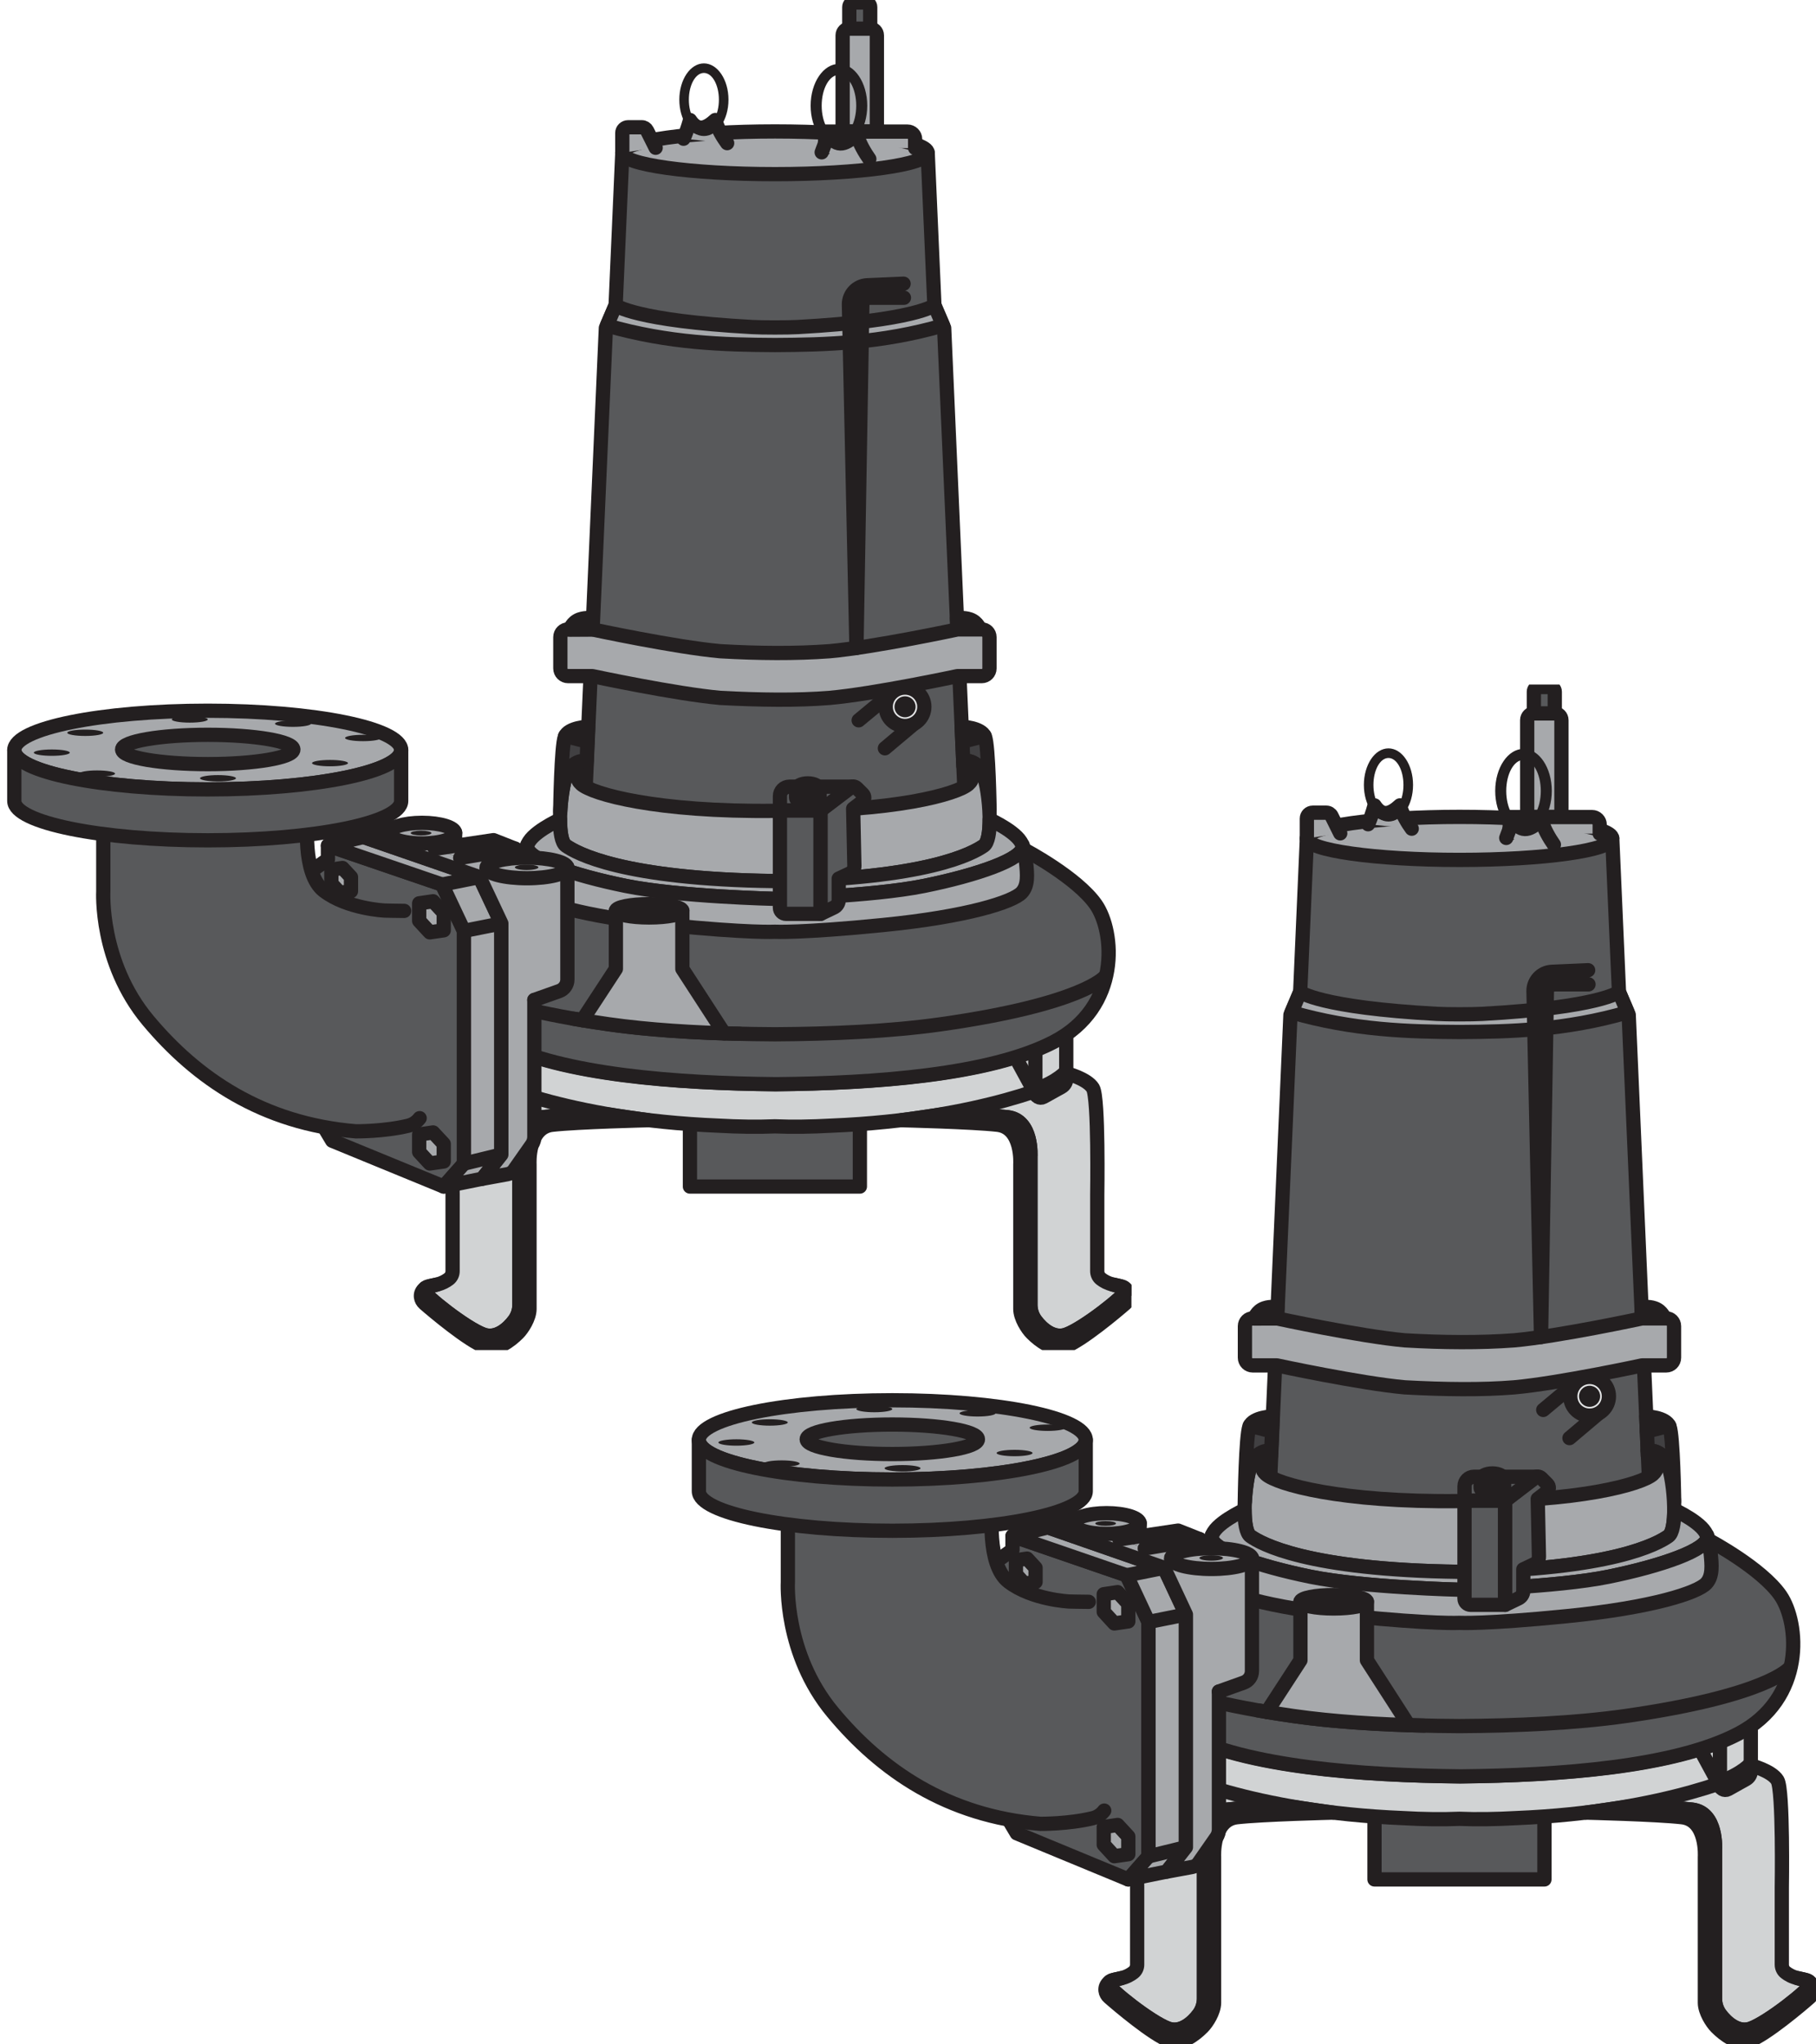 <svg width="191" height="215" viewBox="0 0 191 215" fill="none" xmlns="http://www.w3.org/2000/svg">
<g clip-path="url(#clip0_426_10129)">
<path d="M47.865 87.564V90.78L45.197 90.355L43.358 88.558L47.865 87.564Z" fill="#A7A9AC" stroke="#231F20" stroke-width="1.5" stroke-linecap="round" stroke-linejoin="round"/>
<path d="M54.186 89.265V91.412L49.957 94.545L47.539 90L54.186 89.265Z" fill="#A7A9AC" stroke="#231F20" stroke-width="1.5" stroke-linecap="round" stroke-linejoin="round"/>
<path d="M21.849 83.029C33.086 83.029 42.194 81.177 42.194 78.892C42.194 76.607 33.086 74.754 21.849 74.754C10.614 74.754 1.505 76.607 1.505 78.892C1.505 81.177 10.614 83.029 21.849 83.029Z" fill="#A7A9AC" stroke="#231F20" stroke-width="1.5" stroke-linecap="round" stroke-linejoin="round"/>
<path d="M90.438 117.482H72.564V124.801H90.438V117.482Z" fill="#58595B" stroke="#231F20" stroke-width="1.5" stroke-linecap="round" stroke-linejoin="round"/>
<path d="M50.86 112.889C50.86 112.889 48.682 113.438 48.06 114.445C47.438 115.453 47.601 125.657 47.601 125.657V133.701C47.601 134.018 47.459 134.322 47.205 134.519C46.927 134.733 46.503 134.985 45.94 135.109C44.846 135.354 44.616 135.354 44.616 135.792C44.616 136.23 49.001 139.719 50.86 140.375C52.188 140.841 53.418 139.788 54.099 138.863C54.446 138.39 54.627 137.818 54.627 137.231V121.658C54.627 121.658 54.366 117.81 57.028 117.506C59.662 117.206 63.88 117.203 63.88 117.203" fill="#D1D3D4"/>
<path d="M50.86 112.889C50.86 112.889 48.682 113.438 48.06 114.445C47.438 115.453 47.601 125.657 47.601 125.657V133.701C47.601 134.018 47.459 134.322 47.205 134.519C46.927 134.733 46.503 134.985 45.94 135.109C44.846 135.354 44.616 135.354 44.616 135.792C44.616 136.23 49.001 139.719 50.86 140.375C52.188 140.841 53.418 139.788 54.099 138.863C54.446 138.39 54.627 137.818 54.627 137.231V121.658C54.627 121.658 54.366 117.81 57.028 117.506C59.662 117.206 63.88 117.203 63.88 117.203" stroke="#231F20" stroke-width="1.5" stroke-linecap="round" stroke-linejoin="round"/>
<path d="M112.144 112.889C112.144 112.889 114.323 113.438 114.945 114.445C115.567 115.453 115.404 125.657 115.404 125.657V133.701C115.404 134.018 115.546 134.322 115.8 134.519C116.078 134.733 116.502 134.985 117.065 135.109C118.159 135.354 118.388 135.354 118.388 135.792C118.388 136.23 114.003 139.719 112.144 140.375C110.817 140.841 109.587 139.788 108.906 138.863C108.558 138.39 108.378 137.818 108.378 137.231V121.658C108.378 121.658 108.638 117.81 105.977 117.506C103.343 117.206 99.124 117.203 99.124 117.203" fill="#D1D3D4"/>
<path d="M112.144 112.889C112.144 112.889 114.323 113.438 114.945 114.445C115.567 115.453 115.404 125.657 115.404 125.657V133.701C115.404 134.018 115.546 134.322 115.8 134.519C116.078 134.733 116.502 134.985 117.065 135.109C118.159 135.354 118.388 135.354 118.388 135.792C118.388 136.23 114.003 139.719 112.144 140.375C110.817 140.841 109.587 139.788 108.906 138.863C108.558 138.39 108.378 137.818 108.378 137.231V121.658C108.378 121.658 108.638 117.81 105.977 117.506C103.343 117.206 99.124 117.203 99.124 117.203" stroke="#231F20" stroke-width="1.5" stroke-linecap="round" stroke-linejoin="round"/>
<path d="M50.861 113.479C50.861 113.479 59.408 117.741 75.559 118.397C77.661 118.517 79.704 118.545 81.501 118.469C83.301 118.545 85.344 118.514 87.443 118.397C103.593 117.741 112.141 113.479 112.141 113.479L110.657 109.604C103.955 113.062 91.89 113.938 81.508 114.038H81.487C71.108 113.942 59.04 113.065 52.337 109.604L50.853 113.479H50.861Z" fill="#D1D3D4" stroke="#231F20" stroke-width="1.5" stroke-linecap="round" stroke-linejoin="round"/>
<path d="M108.989 115.198L106.786 111.16L108.989 110.38V115.198Z" fill="#D1D3D4" stroke="#231F20" stroke-width="1.5" stroke-linecap="round" stroke-linejoin="round"/>
<path d="M112.144 108.703V113.479C112.144 113.831 111.953 114.152 111.644 114.325L109.74 115.381C109.361 115.591 108.896 115.319 108.896 114.887V109.98L112.144 108.703Z" fill="#D1D3D4" stroke="#231F20" stroke-width="1.5" stroke-linecap="round" stroke-linejoin="round"/>
<path d="M47.473 96.122C45.971 99.507 46.024 106.274 52.476 109.604C59.179 113.062 71.243 113.938 81.626 114.038H81.647C92.026 113.942 104.094 113.065 110.796 109.604C117.954 105.908 117.235 97.982 115.258 95.142C113.281 92.302 107.843 89.427 107.843 89.427C103.69 99.738 59.579 99.038 55.43 89.427L47.473 96.122Z" fill="#58595B" stroke="#231F20" stroke-width="1.5" stroke-linecap="round" stroke-linejoin="round"/>
<path d="M50.068 103.534H57.32V91.684C56.434 90.997 55.784 90.242 55.433 89.424L47.476 96.118C46.194 99.014 46.048 104.38 50.072 107.958V103.531L50.068 103.534Z" fill="#A7A9AC"/>
<path d="M61.677 80.562C61.677 80.562 59.995 81.452 61.149 82.481C62.303 83.509 68.964 85.428 81.501 85.286C94.041 85.428 100.698 83.509 101.852 82.481C103.006 81.452 101.324 80.562 101.324 80.562H61.674H61.677Z" fill="#414042" stroke="#231F20" stroke-width="1.5" stroke-linecap="round" stroke-linejoin="round"/>
<path d="M61.601 82.726L63.724 34.494L64.749 32.103L65.454 16.067H97.571L98.276 32.103L99.302 34.494L101.445 83.247C90.9 89.141 72.563 90.214 61.601 82.722V82.726Z" fill="#58595B" stroke="#231F20" stroke-width="1.5" stroke-linecap="round" stroke-linejoin="round"/>
<path d="M99.187 34.235C92.661 36.112 86.866 36.264 81.511 36.292C76.156 36.264 70.361 36.109 63.835 34.235L64.745 32.11C64.745 32.11 66.771 33.728 79.11 34.398C80.191 34.46 82.835 34.46 83.912 34.398C96.251 33.728 98.277 32.11 98.277 32.11L99.187 34.235Z" fill="#A7A9AC" stroke="#231F20" stroke-width="1.5" stroke-linecap="round" stroke-linejoin="round"/>
<path d="M103.082 66.221C103.082 66.221 102.853 65.437 102.029 65.147C101.369 64.916 100.646 65.037 100.646 65.037L100.702 66.207L103.082 66.221Z" fill="#58595B" stroke="#231F20" stroke-width="1.5" stroke-linecap="round" stroke-linejoin="round"/>
<path d="M75.746 73.405C71.038 72.984 62.303 71.114 62.303 71.114H59.749C59.3 71.114 58.935 70.751 58.935 70.306V67.011C58.935 66.566 59.3 66.203 59.749 66.203H62.303C62.303 66.203 71.038 68.074 75.746 68.495C79.801 68.729 83.669 68.76 87.258 68.495C91.966 68.074 100.702 66.203 100.702 66.203H103.256C103.704 66.203 104.069 66.566 104.069 67.011V70.306C104.069 70.751 103.704 71.114 103.256 71.114H100.702C100.702 71.114 91.966 72.984 87.258 73.405C83.863 73.681 79.94 73.629 75.746 73.405Z" fill="#A7A9AC"/>
<path d="M75.746 73.405C71.038 72.984 62.303 71.114 62.303 71.114H59.749C59.3 71.114 58.935 70.751 58.935 70.306V67.011C58.935 66.566 59.3 66.203 59.749 66.203H62.303C62.303 66.203 71.038 68.074 75.746 68.495C79.801 68.729 83.669 68.76 87.258 68.495C91.966 68.074 100.702 66.203 100.702 66.203H103.256C103.704 66.203 104.069 66.566 104.069 67.011V70.306C104.069 70.751 103.704 71.114 103.256 71.114H100.702C100.702 71.114 91.966 72.984 87.258 73.405C83.863 73.681 79.94 73.629 75.746 73.405Z" stroke="#231F20" stroke-width="1.5" stroke-linecap="round" stroke-linejoin="round"/>
<path d="M59.922 66.221C59.922 66.221 60.152 65.437 60.975 65.147C61.635 64.916 62.358 65.037 62.358 65.037L62.303 66.207L59.922 66.221Z" fill="#58595B"/>
<path d="M59.922 66.221C59.922 66.221 60.152 65.437 60.975 65.147C61.635 64.916 62.358 65.037 62.358 65.037L62.303 66.207L59.922 66.221Z" stroke="#231F20" stroke-width="1.5" stroke-linecap="round" stroke-linejoin="round"/>
<path d="M104.08 85.162C104.08 85.162 103.982 78.464 103.593 77.481C103.204 76.497 101.147 76.445 101.147 76.445L101.303 80.02C101.303 80.02 102.513 79.813 103.267 81.1C103.652 81.76 103.989 83.599 104.076 85.345V85.162H104.08Z" fill="#414042" stroke="#231F20" stroke-width="1.5" stroke-linecap="round" stroke-linejoin="round"/>
<path d="M103.558 77.408L101.216 78.012" stroke="#231F20" stroke-width="1.5" stroke-linecap="round" stroke-linejoin="round"/>
<path d="M93.071 78.706L96.282 76.007L93.826 72.85L90.312 75.762" fill="#58595B"/>
<path d="M93.071 78.706L96.282 76.007L93.826 72.85L90.312 75.762" stroke="#231F20" stroke-width="1.5" stroke-linecap="round" stroke-linejoin="round"/>
<path d="M95.188 76.359C96.31 76.359 97.22 75.455 97.22 74.341C97.22 73.226 96.31 72.322 95.188 72.322C94.065 72.322 93.155 73.226 93.155 74.341C93.155 75.455 94.065 76.359 95.188 76.359Z" fill="#E6E7E8" stroke="#231F20" stroke-width="1.5" stroke-linecap="round" stroke-linejoin="round"/>
<path d="M95.188 75.445C95.802 75.445 96.299 74.95 96.299 74.34C96.299 73.731 95.802 73.236 95.188 73.236C94.573 73.236 94.076 73.731 94.076 74.34C94.076 74.95 94.573 75.445 95.188 75.445Z" fill="#231F20"/>
<path d="M94.83 117.824C94.83 117.824 102.283 118.003 104.913 118.303C107.575 118.607 107.314 122.455 107.314 122.455V137.69C107.321 138.618 108.061 139.76 108.527 140.223C109.34 141.034 110.709 142.097 112.033 141.631C113.694 141.048 117.443 137.904 118.357 137.1C118.559 136.924 118.698 136.686 118.729 136.423C118.764 136.137 118.687 135.768 118.256 135.454L117.061 135.116C118.156 135.361 118.385 135.361 118.385 135.799C118.385 136.237 114 139.726 112.141 140.382C110.813 140.847 109.583 139.795 108.902 138.87C108.555 138.397 108.374 137.824 108.374 137.238V121.664C108.374 121.664 108.635 117.817 105.973 117.513C103.339 117.213 99.121 117.209 99.121 117.209L94.826 117.831L94.83 117.824Z" fill="#D1D3D4" stroke="#231F20" stroke-width="1.5" stroke-linecap="round" stroke-linejoin="round"/>
<path d="M81.501 92.674C65.433 92.474 60.628 89.727 59.523 88.958C58.418 88.185 58.981 82.388 59.735 81.1C60.489 79.813 61.698 80.02 61.698 80.02L61.674 80.562C61.674 80.562 59.992 81.452 61.145 82.481C62.299 83.509 68.96 85.428 81.497 85.286C94.037 85.428 100.695 83.509 101.849 82.481C103.002 81.452 101.32 80.562 101.32 80.562L101.296 80.02C101.296 80.02 102.505 79.813 103.259 81.1C104.013 82.388 104.576 88.185 103.471 88.958C102.366 89.731 97.561 92.478 81.494 92.674H81.501Z" fill="#A7A9AC" stroke="#231F20" stroke-width="1.5" stroke-linecap="round" stroke-linejoin="round"/>
<path d="M58.925 85.162C58.925 85.162 59.023 78.464 59.412 77.481C59.801 76.497 61.858 76.445 61.858 76.445L61.702 80.02C61.702 80.02 60.492 79.813 59.738 81.1C59.353 81.76 59.016 83.599 58.929 85.345V85.162H58.925Z" fill="#414042" stroke="#231F20" stroke-width="1.5" stroke-linecap="round" stroke-linejoin="round"/>
<path d="M59.446 77.408L61.788 78.012" stroke="#231F20" stroke-width="1.5" stroke-linecap="round" stroke-linejoin="round"/>
<path d="M107.547 89.02C107.704 90.352 102.724 92.067 97.168 93.189C91.609 94.314 81.501 94.545 81.501 94.545C81.501 94.545 71.389 94.31 65.829 93.189C60.273 92.067 55.294 90.352 55.45 89.02C55.61 87.688 58.897 86.197 58.897 86.197C58.897 87.516 59.071 88.644 59.519 88.954C60.624 89.727 65.43 92.474 81.497 92.671C97.564 92.474 102.37 89.724 103.475 88.954C103.92 88.644 104.093 87.516 104.093 86.197C104.093 86.197 107.38 87.688 107.54 89.02H107.547Z" fill="#A7A9AC" stroke="#231F20" stroke-width="1.5" stroke-linecap="round" stroke-linejoin="round"/>
<path d="M107.443 93.896C106.539 94.845 101.862 96.408 92.804 97.302C84.169 98.158 81.504 98.002 81.504 98.002C81.504 98.002 78.835 98.158 70.204 97.302C61.142 96.405 56.465 94.841 55.565 93.896C54.839 93.133 54.967 91.943 55.085 90.739C55.2 89.531 55.454 88.861 55.454 88.861V89.017C55.297 90.349 60.28 92.064 65.833 93.185C71.392 94.31 81.504 94.541 81.504 94.541C81.504 94.541 91.612 94.307 97.171 93.185C102.728 92.064 107.707 90.349 107.551 89.017V88.861C107.551 88.861 107.804 89.531 107.922 90.739C108.04 91.943 108.169 93.13 107.446 93.896H107.443Z" fill="#A7A9AC" stroke="#231F20" stroke-width="1.5" stroke-linecap="round" stroke-linejoin="round"/>
<path d="M46.83 102.761C46.83 102.761 49.185 105.629 64.019 107.73C69.363 108.489 75.642 108.755 81.49 108.786H81.511C87.359 108.755 93.638 108.489 98.982 107.73C113.816 105.625 116.172 102.761 116.172 102.761" stroke="#231F20" stroke-width="1.5" stroke-linecap="round" stroke-linejoin="round"/>
<path d="M50.86 108.503V113.476C50.86 113.828 51.051 114.149 51.361 114.321L53.265 115.377C53.644 115.588 54.109 115.315 54.109 114.884V110.512" stroke="#231F20" stroke-width="1.5" stroke-linecap="round" stroke-linejoin="round"/>
<path d="M50.86 112.679C50.86 112.679 51.719 113.748 54.109 114.59" stroke="#231F20" stroke-width="1.5" stroke-linecap="round" stroke-linejoin="round"/>
<path d="M68.175 117.824C68.175 117.824 60.721 118.003 58.091 118.303C55.461 118.604 55.69 122.455 55.69 122.455V137.69C55.683 138.618 54.943 139.76 54.477 140.223C53.664 141.034 52.295 142.097 50.971 141.631C49.31 141.048 45.561 137.904 44.647 137.1C44.446 136.924 44.307 136.686 44.276 136.423C44.241 136.137 44.317 135.768 44.748 135.454L45.943 135.116C44.849 135.361 44.62 135.361 44.62 135.799C44.62 136.237 49.005 139.726 50.864 140.382C52.191 140.847 53.421 139.795 54.102 138.87C54.45 138.397 54.63 137.824 54.63 137.238V121.664C54.63 121.664 54.37 117.817 57.031 117.513C59.665 117.213 63.883 117.209 63.883 117.209L68.178 117.831L68.175 117.824Z" fill="#D1D3D4" stroke="#231F20" stroke-width="1.5" stroke-linecap="round" stroke-linejoin="round"/>
<path d="M34.491 88.934L46.499 93.037L48.796 97.913V122.393L46.666 124.801L34.939 119.984L33.622 117.786L32.819 91.56L34.491 90.383V88.934Z" fill="#58595B" stroke="#231F20" stroke-width="1.5" stroke-linecap="round" stroke-linejoin="round"/>
<path d="M46.666 124.801L50.714 123.984L52.73 121.437V97.129L50.433 92.254L38.223 88.033L34.491 88.934L46.499 93.037L48.796 97.913V122.393L46.666 124.801Z" fill="#A7A9AC" stroke="#231F20" stroke-width="1.5" stroke-linecap="round" stroke-linejoin="round"/>
<path d="M50.433 92.253L46.499 93.037" stroke="#231F20" stroke-width="1.5" stroke-linecap="round" stroke-linejoin="round"/>
<path d="M48.796 97.913L52.73 97.129" stroke="#231F20" stroke-width="1.5" stroke-linecap="round" stroke-linejoin="round"/>
<path d="M52.73 121.437L48.796 122.393" stroke="#231F20" stroke-width="1.5" stroke-linecap="round" stroke-linejoin="round"/>
<path d="M56.198 105.177V119.515C56.208 119.836 56.114 120.15 55.93 120.412L54.064 123.069C53.908 123.29 53.668 123.445 53.4 123.493L50.714 123.983L52.726 121.433V97.126L50.429 92.25L38.219 88.03L40.457 87.474L48.793 90.369L57.303 95.673L55.69 100.77" fill="#A7A9AC"/>
<path d="M44.387 88.713C46.313 88.713 47.875 88.228 47.875 87.629C47.875 87.031 46.313 86.546 44.387 86.546C42.46 86.546 40.898 87.031 40.898 87.629C40.898 88.228 42.46 88.713 44.387 88.713Z" fill="#A7A9AC"/>
<path d="M44.387 88.713C46.313 88.713 47.875 88.228 47.875 87.629C47.875 87.031 46.313 86.546 44.387 86.546C42.46 86.546 40.898 87.031 40.898 87.629C40.898 88.228 42.46 88.713 44.387 88.713Z" stroke="#231F20" stroke-width="1.5" stroke-linecap="round" stroke-linejoin="round"/>
<path d="M44.286 87.874C44.889 87.874 45.377 87.762 45.377 87.623C45.377 87.483 44.889 87.371 44.286 87.371C43.683 87.371 43.195 87.483 43.195 87.623C43.195 87.762 43.683 87.874 44.286 87.874Z" fill="#231F20"/>
<path d="M53.665 92.164L51.33 91.246L59.676 91.222V103.03C59.676 103.576 59.332 104.062 58.814 104.245L56.198 105.173" fill="#A7A9AC"/>
<path d="M53.665 92.164L51.33 91.246L59.676 91.222V103.03C59.676 103.576 59.332 104.062 58.814 104.245L56.198 105.173" stroke="#231F20" stroke-width="1.5" stroke-linecap="round" stroke-linejoin="round"/>
<path d="M76.167 108.689L71.768 101.909V95.801H64.776V101.909L61.243 107.306" fill="#A7A9AC"/>
<path d="M76.167 108.689L71.768 101.909V95.801H64.776V101.909L61.243 107.306" stroke="#231F20" stroke-width="1.5" stroke-linecap="round" stroke-linejoin="round"/>
<path d="M68.272 96.501C70.203 96.501 71.768 96.188 71.768 95.801C71.768 95.414 70.203 95.1 68.272 95.1C66.342 95.1 64.777 95.414 64.777 95.801C64.777 96.188 66.342 96.501 68.272 96.501Z" fill="#A7A9AC" stroke="#231F20" stroke-width="1.5" stroke-linecap="round" stroke-linejoin="round"/>
<path d="M36.895 116.406C37.048 117.306 36.537 118.034 35.755 118.034C34.974 118.034 34.209 117.306 34.056 116.406C33.904 115.505 34.414 114.777 35.196 114.777C35.978 114.777 36.742 115.505 36.895 116.406Z" fill="#D1D3D4" stroke="#231F20" stroke-width="1.5" stroke-linecap="round" stroke-linejoin="round"/>
<path d="M42.511 95.808C41.697 95.808 40.46 95.773 40.46 95.773C40.46 95.773 36.541 95.597 34.067 93.703C31.721 91.905 32.371 86.056 32.371 86.056H10.863V93.737C10.863 93.737 10.439 101.174 15.56 107.313C20.682 113.452 27.639 118.186 37.423 118.994C37.423 118.994 40.37 119.025 42.928 118.407C43.41 118.29 43.838 118.007 44.137 117.61" fill="#58595B"/>
<path d="M42.511 95.808C41.697 95.808 40.46 95.773 40.46 95.773C40.46 95.773 36.541 95.597 34.067 93.703C31.721 91.905 32.371 86.056 32.371 86.056H10.863V93.737C10.863 93.737 10.439 101.174 15.56 107.313C20.682 113.452 27.639 118.186 37.423 118.994C37.423 118.994 40.37 119.025 42.928 118.407C43.41 118.29 43.838 118.007 44.137 117.61" stroke="#231F20" stroke-width="1.5" stroke-linecap="round" stroke-linejoin="round"/>
<path d="M45.728 89.282L51.906 88.368L54.186 89.265L48.4 90.235" fill="#A7A9AC"/>
<path d="M45.728 89.282L51.906 88.368L54.186 89.265L48.4 90.235" stroke="#231F20" stroke-width="1.5" stroke-linecap="round" stroke-linejoin="round"/>
<path d="M21.85 80.372C26.824 80.372 30.856 79.682 30.856 78.83C30.856 77.978 26.824 77.287 21.85 77.287C16.876 77.287 12.843 77.978 12.843 78.83C12.843 79.682 16.876 80.372 21.85 80.372Z" fill="#58595B" stroke="#231F20" stroke-width="1.5" stroke-linecap="round" stroke-linejoin="round"/>
<path d="M22.927 82.194C23.971 82.194 24.817 82.044 24.817 81.86C24.817 81.675 23.971 81.525 22.927 81.525C21.883 81.525 21.037 81.675 21.037 81.86C21.037 82.044 21.883 82.194 22.927 82.194Z" fill="#231F20"/>
<path d="M10.213 81.704C11.257 81.704 12.103 81.555 12.103 81.37C12.103 81.185 11.257 81.035 10.213 81.035C9.169 81.035 8.323 81.185 8.323 81.37C8.323 81.555 9.169 81.704 10.213 81.704Z" fill="#231F20"/>
<path d="M8.965 77.408C10.009 77.408 10.856 77.258 10.856 77.073C10.856 76.889 10.009 76.739 8.965 76.739C7.921 76.739 7.075 76.889 7.075 77.073C7.075 77.258 7.921 77.408 8.965 77.408Z" fill="#231F20"/>
<path d="M5.449 79.499C6.493 79.499 7.339 79.349 7.339 79.165C7.339 78.98 6.493 78.83 5.449 78.83C4.405 78.83 3.559 78.98 3.559 79.165C3.559 79.349 4.405 79.499 5.449 79.499Z" fill="#231F20"/>
<path d="M19.96 76.007C21.004 76.007 21.85 75.857 21.85 75.672C21.85 75.487 21.004 75.338 19.96 75.338C18.916 75.338 18.069 75.487 18.069 75.672C18.069 75.857 18.916 76.007 19.96 76.007Z" fill="#231F20"/>
<path d="M30.815 76.452C31.858 76.452 32.705 76.302 32.705 76.117C32.705 75.933 31.858 75.783 30.815 75.783C29.771 75.783 28.924 75.933 28.924 76.117C28.924 76.302 29.771 76.452 30.815 76.452Z" fill="#231F20"/>
<path d="M38.185 77.957C39.229 77.957 40.075 77.807 40.075 77.622C40.075 77.437 39.229 77.287 38.185 77.287C37.141 77.287 36.294 77.437 36.294 77.622C36.294 77.807 37.141 77.957 38.185 77.957Z" fill="#231F20"/>
<path d="M34.71 80.6C35.754 80.6 36.6 80.45 36.6 80.265C36.6 80.081 35.754 79.931 34.71 79.931C33.666 79.931 32.819 80.081 32.819 80.265C32.819 80.45 33.666 80.6 34.71 80.6Z" fill="#231F20"/>
<path d="M1.505 84.248C1.505 86.532 10.612 88.385 21.849 88.385C33.087 88.385 42.194 86.532 42.194 84.248V78.892C42.194 81.177 33.087 83.03 21.849 83.03C10.612 83.03 1.505 81.177 1.505 78.892V84.248Z" fill="#58595B" stroke="#231F20" stroke-width="1.5" stroke-linecap="round" stroke-linejoin="round"/>
<path d="M81.511 18.317C90.379 18.317 97.568 17.311 97.568 16.07C97.568 14.829 90.379 13.824 81.511 13.824C72.643 13.824 65.454 14.829 65.454 16.07C65.454 17.311 72.643 18.317 81.511 18.317Z" fill="#A7A9AC" stroke="#231F20" stroke-width="1.5" stroke-linecap="round" stroke-linejoin="round"/>
<path d="M76.48 15.056C76.073 14.497 75.465 13.548 75.236 12.623C74.318 13.462 73.415 13.903 72.571 12.623C72.571 12.623 72.303 13.675 71.893 14.59" fill="#A7A9AC"/>
<path d="M76.48 15.056C76.073 14.497 75.465 13.548 75.236 12.623C74.318 13.462 73.415 13.903 72.571 12.623C72.571 12.623 72.303 13.675 71.893 14.59" stroke="#231F20" stroke-width="1.5" stroke-linecap="round" stroke-linejoin="round"/>
<path d="M95.073 31.316H91.504C91.059 31.316 90.698 31.671 90.695 32.113L90.079 68.153L89.287 32.027C89.273 30.947 90.125 30.053 91.212 30.005L95.034 29.839" fill="#58595B"/>
<path d="M95.073 31.316H91.504C91.059 31.316 90.698 31.671 90.695 32.113L90.079 68.153L89.287 32.027C89.273 30.947 90.125 30.053 91.212 30.005L95.034 29.839" stroke="#231F20" stroke-width="1.5" stroke-linecap="round" stroke-linejoin="round"/>
<path d="M112.144 112.679C112.144 112.679 111.286 113.748 108.896 114.59L112.144 112.679Z" fill="#58595B"/>
<path d="M112.144 112.679C112.144 112.679 111.286 113.748 108.896 114.59" stroke="#231F20" stroke-width="1.5" stroke-linecap="round" stroke-linejoin="round"/>
<path d="M89.326 3.016V0.749C89.326 0.476 89.548 0.259 89.819 0.259H91.032C91.306 0.259 91.525 0.48 91.525 0.749V3.016" fill="#58595B"/>
<path d="M89.326 3.016V0.749C89.326 0.476 89.548 0.259 89.819 0.259H91.032C91.306 0.259 91.525 0.48 91.525 0.749V3.016" stroke="#231F20" stroke-width="1.5" stroke-linecap="round" stroke-linejoin="round"/>
<path d="M91.522 3.016H89.329C88.94 3.016 88.624 3.33 88.624 3.716V13.824H92.227V3.72C92.227 3.333 91.911 3.019 91.522 3.019V3.016Z" fill="#A7A9AC" stroke="#231F20" stroke-width="1.5" stroke-linecap="round" stroke-linejoin="round"/>
<path d="M86.786 15.573V13.841H95.445C95.889 13.841 96.251 14.2 96.251 14.642V15.573" fill="#A7A9AC"/>
<path d="M86.786 15.573V13.841H95.445C95.889 13.841 96.251 14.2 96.251 14.642V15.573" stroke="#231F20" stroke-width="1.5" stroke-linecap="round" stroke-linejoin="round"/>
<path d="M91.431 16.719C90.973 16.067 90.358 15.063 90.118 14.083C89.083 15.121 88.054 15.701 87.064 14.083C87.064 14.083 86.814 15.063 86.421 16.022" fill="#A7A9AC"/>
<path d="M91.431 16.719C90.973 16.067 90.358 15.063 90.118 14.083C89.083 15.121 88.054 15.701 87.064 14.083C87.064 14.083 86.814 15.063 86.421 16.022" stroke="#231F20" stroke-width="1.5" stroke-linecap="round" stroke-linejoin="round"/>
<path d="M88.238 6.719C86.595 6.719 85.26 8.686 85.26 11.115C85.26 13.544 86.595 15.511 88.238 15.511C89.882 15.511 91.213 13.544 91.213 11.115C91.213 8.686 89.882 6.719 88.238 6.719ZM88.238 14.359C87.234 14.359 86.421 12.906 86.421 11.115C86.421 9.324 87.234 7.871 88.238 7.871C89.242 7.871 90.055 9.324 90.055 11.115C90.055 12.906 89.242 14.359 88.238 14.359Z" fill="#231F20"/>
<path d="M82.029 95.473V85.234H86.303V96.122H82.682C82.321 96.122 82.029 95.832 82.029 95.473Z" fill="#58595B" stroke="#231F20" stroke-width="1.5" stroke-linecap="round" stroke-linejoin="round"/>
<path d="M89.388 82.84L86.306 85.234V96.122L87.707 95.452C88.016 95.304 88.214 94.993 88.214 94.652V92.412L89.367 91.87C89.677 91.725 89.868 91.415 89.861 91.077L89.732 85.055L90.691 84.323C90.948 84.127 90.973 83.751 90.743 83.519L90.101 82.881C89.909 82.691 89.604 82.671 89.388 82.836V82.84Z" fill="#58595B" stroke="#231F20" stroke-width="1.5" stroke-linecap="round" stroke-linejoin="round"/>
<path d="M89.604 82.743H83.029C82.477 82.743 82.032 83.188 82.032 83.733V85.234H86.306L89.604 82.743Z" fill="#58595B" stroke="#231F20" stroke-width="1.5" stroke-linecap="round" stroke-linejoin="round"/>
<path d="M84.962 83.727C85.645 83.727 86.199 83.428 86.199 83.061C86.199 82.693 85.645 82.394 84.962 82.394C84.278 82.394 83.725 82.693 83.725 83.061C83.725 83.428 84.278 83.727 84.962 83.727Z" fill="#A7A9AC" stroke="#231F20" stroke-width="1.5" stroke-linecap="round" stroke-linejoin="round"/>
<path d="M83.725 83.865C83.725 84.234 84.277 84.531 84.962 84.531C85.646 84.531 86.199 84.234 86.199 83.865V83.061C86.199 83.43 85.646 83.727 84.962 83.727C84.277 83.727 83.725 83.43 83.725 83.061V83.865Z" fill="#A7A9AC" stroke="#231F20" stroke-width="1.5" stroke-linecap="round" stroke-linejoin="round"/>
<path d="M55.423 92.374C57.775 92.374 59.683 91.889 59.683 91.291C59.683 90.692 57.775 90.207 55.423 90.207C53.07 90.207 51.163 90.692 51.163 91.291C51.163 91.889 53.07 92.374 55.423 92.374Z" fill="#A7A9AC" stroke="#231F20" stroke-width="1.5" stroke-linecap="round" stroke-linejoin="round"/>
<path d="M55.391 91.512C56.075 91.512 56.628 91.383 56.628 91.225C56.628 91.067 56.075 90.939 55.391 90.939C54.708 90.939 54.154 91.067 54.154 91.225C54.154 91.383 54.708 91.512 55.391 91.512Z" fill="#231F20"/>
<path d="M68.96 15.542L68.046 13.72C67.942 13.517 67.734 13.386 67.504 13.386H66.059C65.725 13.386 65.451 13.655 65.451 13.989V16.07" fill="#A7A9AC"/>
<path d="M68.96 15.542L68.046 13.72C67.942 13.517 67.734 13.386 67.504 13.386H66.059C65.725 13.386 65.451 13.655 65.451 13.989V16.07" stroke="#231F20" stroke-width="1.5" stroke-linecap="round" stroke-linejoin="round"/>
<path d="M74.034 6.667C72.605 6.667 71.448 8.375 71.448 10.487C71.448 12.599 72.605 14.307 74.034 14.307C75.462 14.307 76.619 12.599 76.619 10.487C76.619 8.375 75.462 6.667 74.034 6.667ZM74.034 13.303C73.161 13.303 72.452 12.043 72.452 10.487C72.452 8.931 73.158 7.671 74.034 7.671C74.909 7.671 75.611 8.931 75.611 10.487C75.611 12.043 74.906 13.303 74.034 13.303Z" fill="#231F20"/>
<path d="M60.318 107.15C61.458 107.351 62.688 107.544 64.022 107.734C68.244 108.334 73.046 108.624 77.762 108.734" stroke="#231F20" stroke-width="1.5" stroke-linecap="round" stroke-linejoin="round"/>
<path d="M46.67 122.165V120.315L45.551 119.111L44.088 119.325V121.171L45.203 122.375L46.67 122.165Z" fill="#A7A9AC"/>
<path d="M46.67 122.165V120.315L45.551 119.111L44.088 119.325V121.171L45.203 122.375L46.67 122.165Z" stroke="#231F20" stroke-width="1.5" stroke-linecap="round" stroke-linejoin="round"/>
<path d="M36.916 93.734V92.257L36.023 91.294L34.852 91.463V92.94L35.745 93.906L36.916 93.734Z" fill="#A7A9AC"/>
<path d="M36.916 93.734V92.257L36.023 91.294L34.852 91.463V92.94L35.745 93.906L36.916 93.734Z" stroke="#231F20" stroke-width="1.5" stroke-linecap="round" stroke-linejoin="round"/>
<path d="M46.67 97.851V96.001L45.551 94.797L44.088 95.011V96.857L45.203 98.064L46.67 97.851Z" fill="#A7A9AC"/>
<path d="M46.67 97.851V96.001L45.551 94.797L44.088 95.011V96.857L45.203 98.064L46.67 97.851Z" stroke="#231F20" stroke-width="1.5" stroke-linecap="round" stroke-linejoin="round"/>
<path d="M41.492 87.022L38.223 88.033L50.433 92.253L52.73 97.129V121.437L50.718 123.987L53.404 123.497C53.671 123.449 53.911 123.297 54.068 123.072L55.933 120.415C56.118 120.153 56.211 119.836 56.201 119.518V105.18" stroke="#231F20" stroke-width="1.5" stroke-linecap="round" stroke-linejoin="round"/>
</g>
<g clip-path="url(#clip1_426_10129)">
<path d="M119.865 160.18V163.419L117.197 162.992L115.358 161.181L119.865 160.18Z" fill="#A7A9AC" stroke="#231F20" stroke-width="1.5" stroke-linecap="round" stroke-linejoin="round"/>
<path d="M126.186 161.894V164.055L121.957 167.21L119.539 162.634L126.186 161.894Z" fill="#A7A9AC" stroke="#231F20" stroke-width="1.5" stroke-linecap="round" stroke-linejoin="round"/>
<path d="M93.85 155.614C105.086 155.614 114.194 153.749 114.194 151.448C114.194 149.146 105.086 147.281 93.85 147.281C82.614 147.281 73.505 149.146 73.505 151.448C73.505 153.749 82.614 155.614 93.85 155.614Z" fill="#A7A9AC" stroke="#231F20" stroke-width="1.5" stroke-linecap="round" stroke-linejoin="round"/>
<path d="M162.438 190.309H144.563V197.68H162.438V190.309Z" fill="#58595B" stroke="#231F20" stroke-width="1.5" stroke-linecap="round" stroke-linejoin="round"/>
<path d="M122.86 185.684C122.86 185.684 120.682 186.237 120.06 187.252C119.438 188.266 119.601 198.542 119.601 198.542V206.643C119.601 206.962 119.459 207.268 119.205 207.466C118.927 207.682 118.503 207.935 117.94 208.06C116.846 208.307 116.616 208.307 116.616 208.749C116.616 209.19 121.001 212.703 122.86 213.363C124.188 213.833 125.418 212.773 126.099 211.841C126.446 211.365 126.627 210.788 126.627 210.198V194.515C126.627 194.515 126.366 190.64 129.028 190.334C131.662 190.032 135.88 190.028 135.88 190.028" fill="#D1D3D4"/>
<path d="M122.86 185.684C122.86 185.684 120.682 186.237 120.06 187.252C119.438 188.266 119.601 198.542 119.601 198.542V206.643C119.601 206.962 119.459 207.268 119.205 207.466C118.927 207.682 118.503 207.935 117.94 208.06C116.846 208.307 116.616 208.307 116.616 208.749C116.616 209.19 121.001 212.703 122.86 213.363C124.188 213.833 125.418 212.773 126.099 211.841C126.446 211.365 126.627 210.788 126.627 210.198V194.515C126.627 194.515 126.366 190.64 129.028 190.334C131.662 190.032 135.88 190.028 135.88 190.028" stroke="#231F20" stroke-width="1.5" stroke-linecap="round" stroke-linejoin="round"/>
<path d="M184.144 185.684C184.144 185.684 186.323 186.237 186.945 187.252C187.567 188.266 187.404 198.542 187.404 198.542V206.643C187.404 206.962 187.546 207.268 187.8 207.466C188.078 207.682 188.502 207.935 189.065 208.06C190.159 208.307 190.388 208.307 190.388 208.749C190.388 209.19 186.003 212.703 184.144 213.363C182.817 213.833 181.587 212.773 180.906 211.841C180.558 211.365 180.378 210.788 180.378 210.198V194.515C180.378 194.515 180.638 190.64 177.977 190.334C175.343 190.032 171.125 190.028 171.125 190.028" fill="#D1D3D4"/>
<path d="M184.144 185.684C184.144 185.684 186.323 186.237 186.945 187.252C187.567 188.266 187.404 198.542 187.404 198.542V206.643C187.404 206.962 187.546 207.268 187.8 207.466C188.078 207.682 188.502 207.935 189.065 208.06C190.159 208.307 190.388 208.307 190.388 208.749C190.388 209.19 186.003 212.703 184.144 213.363C182.817 213.833 181.587 212.773 180.906 211.841C180.558 211.365 180.378 210.788 180.378 210.198V194.515C180.378 194.515 180.638 190.64 177.977 190.334C175.343 190.032 171.125 190.028 171.125 190.028" stroke="#231F20" stroke-width="1.5" stroke-linecap="round" stroke-linejoin="round"/>
<path d="M122.86 186.278C122.86 186.278 131.408 190.57 147.559 191.23C149.661 191.352 151.704 191.38 153.501 191.303C155.301 191.38 157.344 191.348 159.443 191.23C175.593 190.57 184.141 186.278 184.141 186.278L182.657 182.376C175.955 185.858 163.89 186.74 153.508 186.841H153.487C143.108 186.744 131.04 185.861 124.337 182.376L122.854 186.278H122.86Z" fill="#D1D3D4" stroke="#231F20" stroke-width="1.5" stroke-linecap="round" stroke-linejoin="round"/>
<path d="M180.989 188.009L178.786 183.943L180.989 183.158V188.009Z" fill="#D1D3D4" stroke="#231F20" stroke-width="1.5" stroke-linecap="round" stroke-linejoin="round"/>
<path d="M184.144 181.469V186.278C184.144 186.633 183.953 186.956 183.644 187.13L181.74 188.193C181.361 188.405 180.896 188.13 180.896 187.696V182.755L184.144 181.469Z" fill="#D1D3D4" stroke="#231F20" stroke-width="1.5" stroke-linecap="round" stroke-linejoin="round"/>
<path d="M119.473 168.799C117.971 172.208 118.024 179.022 124.476 182.376C131.179 185.858 143.243 186.74 153.626 186.841H153.647C164.026 186.744 176.094 185.861 182.796 182.376C189.954 178.654 189.235 170.672 187.258 167.812C185.281 164.952 179.843 162.057 179.843 162.057C175.69 172.44 131.579 171.735 127.43 162.057L119.473 168.799Z" fill="#58595B" stroke="#231F20" stroke-width="1.5" stroke-linecap="round" stroke-linejoin="round"/>
<path d="M122.068 176.263H129.32V164.33C128.434 163.638 127.784 162.877 127.433 162.053L119.476 168.795C118.194 171.711 118.048 177.115 122.072 180.718V176.26L122.068 176.263Z" fill="#A7A9AC"/>
<path d="M133.677 153.129C133.677 153.129 131.995 154.026 133.149 155.062C134.303 156.097 140.964 158.029 153.501 157.887C166.041 158.029 172.698 156.097 173.852 155.062C175.006 154.026 173.324 153.129 173.324 153.129H133.674H133.677Z" fill="#414042" stroke="#231F20" stroke-width="1.5" stroke-linecap="round" stroke-linejoin="round"/>
<path d="M133.601 155.309L135.724 106.737L136.749 104.329L137.454 88.18H169.571L170.277 104.329L171.302 106.737L173.445 155.833C162.9 161.769 144.563 162.849 133.601 155.305V155.309Z" fill="#58595B" stroke="#231F20" stroke-width="1.5" stroke-linecap="round" stroke-linejoin="round"/>
<path d="M171.187 106.476C164.661 108.367 158.866 108.52 153.511 108.548C148.156 108.52 142.361 108.363 135.835 106.476L136.745 104.336C136.745 104.336 138.771 105.966 151.11 106.64C152.191 106.702 154.835 106.702 155.912 106.64C168.251 105.966 170.277 104.336 170.277 104.336L171.187 106.476Z" fill="#A7A9AC" stroke="#231F20" stroke-width="1.5" stroke-linecap="round" stroke-linejoin="round"/>
<path d="M175.082 138.687C175.082 138.687 174.853 137.898 174.029 137.606C173.369 137.373 172.646 137.495 172.646 137.495L172.702 138.673L175.082 138.687Z" fill="#58595B" stroke="#231F20" stroke-width="1.5" stroke-linecap="round" stroke-linejoin="round"/>
<path d="M147.746 145.922C143.038 145.498 134.303 143.615 134.303 143.615H131.749C131.3 143.615 130.936 143.25 130.936 142.802V139.483C130.936 139.035 131.3 138.67 131.749 138.67H134.303C134.303 138.67 143.038 140.553 147.746 140.977C151.801 141.213 155.669 141.245 159.258 140.977C163.966 140.553 172.702 138.67 172.702 138.67H175.256C175.704 138.67 176.069 139.035 176.069 139.483V142.802C176.069 143.25 175.704 143.615 175.256 143.615H172.702C172.702 143.615 163.966 145.498 159.258 145.922C155.863 146.2 151.94 146.148 147.746 145.922Z" fill="#A7A9AC"/>
<path d="M147.746 145.922C143.038 145.498 134.303 143.615 134.303 143.615H131.749C131.3 143.615 130.936 143.25 130.936 142.802V139.483C130.936 139.035 131.3 138.67 131.749 138.67H134.303C134.303 138.67 143.038 140.553 147.746 140.977C151.801 141.213 155.669 141.245 159.258 140.977C163.966 140.553 172.702 138.67 172.702 138.67H175.256C175.704 138.67 176.069 139.035 176.069 139.483V142.802C176.069 143.25 175.704 143.615 175.256 143.615H172.702C172.702 143.615 163.966 145.498 159.258 145.922C155.863 146.2 151.94 146.148 147.746 145.922Z" stroke="#231F20" stroke-width="1.5" stroke-linecap="round" stroke-linejoin="round"/>
<path d="M131.922 138.687C131.922 138.687 132.152 137.898 132.975 137.606C133.635 137.373 134.358 137.495 134.358 137.495L134.303 138.673L131.922 138.687Z" fill="#58595B"/>
<path d="M131.922 138.687C131.922 138.687 132.152 137.898 132.975 137.606C133.635 137.373 134.358 137.495 134.358 137.495L134.303 138.673L131.922 138.687Z" stroke="#231F20" stroke-width="1.5" stroke-linecap="round" stroke-linejoin="round"/>
<path d="M176.08 157.762C176.08 157.762 175.982 151.017 175.593 150.026C175.204 149.036 173.147 148.984 173.147 148.984L173.303 152.584C173.303 152.584 174.513 152.375 175.267 153.672C175.652 154.335 175.989 156.188 176.076 157.946V157.762H176.08Z" fill="#414042" stroke="#231F20" stroke-width="1.5" stroke-linecap="round" stroke-linejoin="round"/>
<path d="M175.558 149.953L173.216 150.561" stroke="#231F20" stroke-width="1.5" stroke-linecap="round" stroke-linejoin="round"/>
<path d="M165.071 151.26L168.282 148.542L165.825 145.363L162.312 148.296" fill="#58595B"/>
<path d="M165.071 151.26L168.282 148.542L165.825 145.363L162.312 148.296" stroke="#231F20" stroke-width="1.5" stroke-linecap="round" stroke-linejoin="round"/>
<path d="M167.188 148.897C168.31 148.897 169.22 147.987 169.22 146.864C169.22 145.741 168.31 144.831 167.188 144.831C166.065 144.831 165.155 145.741 165.155 146.864C165.155 147.987 166.065 148.897 167.188 148.897Z" fill="#E6E7E8" stroke="#231F20" stroke-width="1.5" stroke-linecap="round" stroke-linejoin="round"/>
<path d="M167.188 147.976C167.802 147.976 168.3 147.478 168.3 146.864C168.3 146.25 167.802 145.752 167.188 145.752C166.574 145.752 166.076 146.25 166.076 146.864C166.076 147.478 166.574 147.976 167.188 147.976Z" fill="#231F20"/>
<path d="M166.83 190.653C166.83 190.653 174.283 190.834 176.913 191.137C179.575 191.442 179.314 195.317 179.314 195.317V210.66C179.321 211.594 180.061 212.745 180.527 213.21C181.34 214.027 182.709 215.097 184.033 214.628C185.694 214.041 189.443 210.875 190.357 210.065C190.559 209.888 190.698 209.648 190.729 209.384C190.764 209.096 190.687 208.724 190.256 208.408L189.061 208.067C190.156 208.314 190.385 208.314 190.385 208.755C190.385 209.197 186 212.71 184.141 213.37C182.813 213.839 181.583 212.779 180.902 211.848C180.555 211.372 180.374 210.795 180.374 210.204V194.521C180.374 194.521 180.635 190.647 177.973 190.341C175.339 190.038 171.121 190.035 171.121 190.035L166.826 190.66L166.83 190.653Z" fill="#D1D3D4" stroke="#231F20" stroke-width="1.5" stroke-linecap="round" stroke-linejoin="round"/>
<path d="M153.501 165.327C137.433 165.125 132.628 162.359 131.523 161.584C130.418 160.806 130.981 154.968 131.735 153.672C132.489 152.375 133.698 152.584 133.698 152.584L133.674 153.129C133.674 153.129 131.992 154.026 133.145 155.062C134.299 156.097 140.96 158.029 153.497 157.887C166.037 158.029 172.695 156.097 173.849 155.062C175.002 154.026 173.32 153.129 173.32 153.129L173.296 152.584C173.296 152.584 174.505 152.375 175.259 153.672C176.013 154.968 176.576 160.806 175.471 161.584C174.366 162.363 169.561 165.129 153.494 165.327H153.501Z" fill="#A7A9AC" stroke="#231F20" stroke-width="1.5" stroke-linecap="round" stroke-linejoin="round"/>
<path d="M130.925 157.762C130.925 157.762 131.023 151.017 131.412 150.026C131.801 149.036 133.858 148.984 133.858 148.984L133.702 152.584C133.702 152.584 132.492 152.375 131.738 153.672C131.353 154.335 131.016 156.188 130.929 157.946V157.762H130.925Z" fill="#414042" stroke="#231F20" stroke-width="1.5" stroke-linecap="round" stroke-linejoin="round"/>
<path d="M131.446 149.953L133.788 150.561" stroke="#231F20" stroke-width="1.5" stroke-linecap="round" stroke-linejoin="round"/>
<path d="M179.547 161.647C179.704 162.988 174.724 164.715 169.168 165.845C163.609 166.978 153.501 167.21 153.501 167.21C153.501 167.21 143.389 166.974 137.829 165.845C132.273 164.715 127.294 162.988 127.45 161.647C127.61 160.305 130.897 158.804 130.897 158.804C130.897 160.132 131.071 161.268 131.519 161.581C132.624 162.359 137.43 165.125 153.497 165.323C169.564 165.125 174.37 162.356 175.475 161.581C175.92 161.268 176.093 160.132 176.093 158.804C176.093 158.804 179.38 160.305 179.54 161.647H179.547Z" fill="#A7A9AC" stroke="#231F20" stroke-width="1.5" stroke-linecap="round" stroke-linejoin="round"/>
<path d="M179.443 166.557C178.539 167.513 173.862 169.087 164.804 169.987C156.169 170.849 153.504 170.693 153.504 170.693C153.504 170.693 150.835 170.849 142.204 169.987C133.142 169.084 128.465 167.509 127.565 166.557C126.839 165.789 126.967 164.59 127.085 163.378C127.2 162.161 127.454 161.487 127.454 161.487V161.643C127.297 162.985 132.28 164.712 137.833 165.841C143.392 166.974 153.504 167.207 153.504 167.207C153.504 167.207 163.612 166.971 169.171 165.841C174.728 164.712 179.707 162.985 179.551 161.643V161.487C179.551 161.487 179.804 162.161 179.922 163.378C180.04 164.59 180.169 165.786 179.446 166.557H179.443Z" fill="#A7A9AC" stroke="#231F20" stroke-width="1.5" stroke-linecap="round" stroke-linejoin="round"/>
<path d="M118.83 175.485C118.83 175.485 121.185 178.372 136.019 180.489C141.363 181.253 147.642 181.521 153.49 181.552H153.511C159.359 181.521 165.638 181.253 170.982 180.489C185.816 178.369 188.172 175.485 188.172 175.485" stroke="#231F20" stroke-width="1.5" stroke-linecap="round" stroke-linejoin="round"/>
<path d="M122.86 181.267V186.275C122.86 186.629 123.051 186.952 123.361 187.126L125.265 188.189C125.644 188.401 126.109 188.127 126.109 187.693V183.29" stroke="#231F20" stroke-width="1.5" stroke-linecap="round" stroke-linejoin="round"/>
<path d="M122.86 185.472C122.86 185.472 123.719 186.549 126.109 187.397" stroke="#231F20" stroke-width="1.5" stroke-linecap="round" stroke-linejoin="round"/>
<path d="M140.175 190.653C140.175 190.653 132.721 190.834 130.091 191.137C127.461 191.439 127.69 195.317 127.69 195.317V210.66C127.683 211.594 126.943 212.745 126.477 213.21C125.664 214.027 124.295 215.097 122.971 214.628C121.31 214.041 117.561 210.875 116.647 210.065C116.446 209.888 116.307 209.648 116.275 209.384C116.241 209.096 116.317 208.724 116.748 208.408L117.943 208.067C116.849 208.314 116.619 208.314 116.619 208.755C116.619 209.197 121.005 212.71 122.864 213.37C124.191 213.839 125.421 212.779 126.102 211.848C126.45 211.372 126.63 210.795 126.63 210.204V194.521C126.63 194.521 126.37 190.647 129.031 190.341C131.665 190.038 135.883 190.035 135.883 190.035L140.178 190.66L140.175 190.653Z" fill="#D1D3D4" stroke="#231F20" stroke-width="1.5" stroke-linecap="round" stroke-linejoin="round"/>
<path d="M106.491 161.56L118.499 165.692L120.796 170.602V195.255L118.666 197.68L106.939 192.829L105.622 190.615L104.819 164.205L106.491 163.02V161.56Z" fill="#58595B" stroke="#231F20" stroke-width="1.5" stroke-linecap="round" stroke-linejoin="round"/>
<path d="M118.666 197.68L122.714 196.857L124.73 194.292V169.813L122.433 164.903L110.223 160.653L106.491 161.56L118.499 165.692L120.796 170.602V195.255L118.666 197.68Z" fill="#A7A9AC" stroke="#231F20" stroke-width="1.5" stroke-linecap="round" stroke-linejoin="round"/>
<path d="M122.433 164.903L118.5 165.692" stroke="#231F20" stroke-width="1.5" stroke-linecap="round" stroke-linejoin="round"/>
<path d="M120.796 170.602L124.73 169.813" stroke="#231F20" stroke-width="1.5" stroke-linecap="round" stroke-linejoin="round"/>
<path d="M124.73 194.292L120.796 195.255" stroke="#231F20" stroke-width="1.5" stroke-linecap="round" stroke-linejoin="round"/>
<path d="M128.198 177.917V192.356C128.208 192.679 128.114 192.996 127.93 193.26L126.064 195.936C125.908 196.158 125.668 196.314 125.4 196.363L122.714 196.857L124.726 194.288V169.81L122.429 164.9L110.219 160.65L112.457 160.09L120.793 163.006L129.303 168.347L127.69 173.48" fill="#A7A9AC"/>
<path d="M116.387 161.338C118.313 161.338 119.875 160.849 119.875 160.246C119.875 159.644 118.313 159.155 116.387 159.155C114.46 159.155 112.898 159.644 112.898 160.246C112.898 160.849 114.46 161.338 116.387 161.338Z" fill="#A7A9AC"/>
<path d="M116.387 161.338C118.313 161.338 119.875 160.849 119.875 160.246C119.875 159.644 118.313 159.155 116.387 159.155C114.46 159.155 112.898 159.644 112.898 160.246C112.898 160.849 114.46 161.338 116.387 161.338Z" stroke="#231F20" stroke-width="1.5" stroke-linecap="round" stroke-linejoin="round"/>
<path d="M116.286 160.493C116.888 160.493 117.377 160.38 117.377 160.24C117.377 160.099 116.888 159.986 116.286 159.986C115.683 159.986 115.195 160.099 115.195 160.24C115.195 160.38 115.683 160.493 116.286 160.493Z" fill="#231F20"/>
<path d="M125.665 164.813L123.33 163.888L131.676 163.864V175.756C131.676 176.305 131.332 176.795 130.814 176.979L128.198 177.914" fill="#A7A9AC"/>
<path d="M125.665 164.813L123.33 163.888L131.676 163.864V175.756C131.676 176.305 131.332 176.795 130.814 176.979L128.198 177.914" stroke="#231F20" stroke-width="1.5" stroke-linecap="round" stroke-linejoin="round"/>
<path d="M148.167 181.455L143.768 174.626V168.475H136.776V174.626L133.243 180.061" fill="#A7A9AC"/>
<path d="M148.167 181.455L143.768 174.626V168.475H136.776V174.626L133.243 180.061" stroke="#231F20" stroke-width="1.5" stroke-linecap="round" stroke-linejoin="round"/>
<path d="M140.272 169.181C142.203 169.181 143.768 168.865 143.768 168.475C143.768 168.086 142.203 167.77 140.272 167.77C138.342 167.77 136.777 168.086 136.777 168.475C136.777 168.865 138.342 169.181 140.272 169.181Z" fill="#A7A9AC" stroke="#231F20" stroke-width="1.5" stroke-linecap="round" stroke-linejoin="round"/>
<path d="M108.895 189.225C109.048 190.132 108.537 190.865 107.755 190.865C106.974 190.865 106.209 190.132 106.056 189.225C105.903 188.318 106.414 187.585 107.196 187.585C107.978 187.585 108.742 188.318 108.895 189.225Z" fill="#D1D3D4" stroke="#231F20" stroke-width="1.5" stroke-linecap="round" stroke-linejoin="round"/>
<path d="M114.511 168.482C113.697 168.482 112.46 168.448 112.46 168.448C112.46 168.448 108.541 168.27 106.067 166.363C103.721 164.552 104.371 158.662 104.371 158.662H82.863V166.397C82.863 166.397 82.439 173.886 87.56 180.068C92.682 186.251 99.639 191.018 109.424 191.832C109.424 191.832 112.37 191.863 114.928 191.241C115.41 191.123 115.838 190.838 116.137 190.438" fill="#58595B"/>
<path d="M114.511 168.482C113.697 168.482 112.46 168.448 112.46 168.448C112.46 168.448 108.541 168.27 106.067 166.363C103.721 164.552 104.371 158.662 104.371 158.662H82.863V166.397C82.863 166.397 82.439 173.886 87.56 180.068C92.682 186.251 99.639 191.018 109.423 191.832C109.423 191.832 112.37 191.863 114.928 191.241C115.41 191.123 115.838 190.838 116.137 190.438" stroke="#231F20" stroke-width="1.5" stroke-linecap="round" stroke-linejoin="round"/>
<path d="M117.728 161.911L123.906 160.99L126.186 161.894L120.4 162.87" fill="#A7A9AC"/>
<path d="M117.728 161.911L123.906 160.99L126.186 161.894L120.4 162.87" stroke="#231F20" stroke-width="1.5" stroke-linecap="round" stroke-linejoin="round"/>
<path d="M93.85 152.938C98.824 152.938 102.856 152.243 102.856 151.385C102.856 150.527 98.824 149.832 93.85 149.832C88.876 149.832 84.843 150.527 84.843 151.385C84.843 152.243 88.876 152.938 93.85 152.938Z" fill="#58595B" stroke="#231F20" stroke-width="1.5" stroke-linecap="round" stroke-linejoin="round"/>
<path d="M94.927 154.773C95.971 154.773 96.817 154.622 96.817 154.436C96.817 154.25 95.971 154.099 94.927 154.099C93.883 154.099 93.037 154.25 93.037 154.436C93.037 154.622 93.883 154.773 94.927 154.773Z" fill="#231F20"/>
<path d="M82.213 154.28C83.257 154.28 84.103 154.129 84.103 153.943C84.103 153.756 83.257 153.605 82.213 153.605C81.169 153.605 80.323 153.756 80.323 153.943C80.323 154.129 81.169 154.28 82.213 154.28Z" fill="#231F20"/>
<path d="M80.966 149.953C82.009 149.953 82.856 149.802 82.856 149.616C82.856 149.43 82.009 149.279 80.966 149.279C79.921 149.279 79.075 149.43 79.075 149.616C79.075 149.802 79.921 149.953 80.966 149.953Z" fill="#231F20"/>
<path d="M77.449 152.059C78.493 152.059 79.339 151.908 79.339 151.722C79.339 151.536 78.493 151.385 77.449 151.385C76.405 151.385 75.559 151.536 75.559 151.722C75.559 151.908 76.405 152.059 77.449 152.059Z" fill="#231F20"/>
<path d="M91.96 148.542C93.004 148.542 93.85 148.391 93.85 148.205C93.85 148.019 93.004 147.868 91.96 147.868C90.916 147.868 90.069 148.019 90.069 148.205C90.069 148.391 90.916 148.542 91.96 148.542Z" fill="#231F20"/>
<path d="M102.815 148.991C103.859 148.991 104.705 148.84 104.705 148.653C104.705 148.467 103.859 148.316 102.815 148.316C101.771 148.316 100.924 148.467 100.924 148.653C100.924 148.84 101.771 148.991 102.815 148.991Z" fill="#231F20"/>
<path d="M110.185 150.506C111.229 150.506 112.075 150.355 112.075 150.169C112.075 149.982 111.229 149.832 110.185 149.832C109.141 149.832 108.294 149.982 108.294 150.169C108.294 150.355 109.141 150.506 110.185 150.506Z" fill="#231F20"/>
<path d="M106.71 153.168C107.754 153.168 108.6 153.017 108.6 152.831C108.6 152.645 107.754 152.494 106.71 152.494C105.666 152.494 104.819 152.645 104.819 152.831C104.819 153.017 105.666 153.168 106.71 153.168Z" fill="#231F20"/>
<path d="M73.505 156.841C73.505 159.141 82.612 161.007 93.85 161.007C105.087 161.007 114.194 159.141 114.194 156.841V151.448C114.194 153.748 105.087 155.614 93.85 155.614C82.612 155.614 73.505 153.748 73.505 151.448V156.841Z" fill="#58595B" stroke="#231F20" stroke-width="1.5" stroke-linecap="round" stroke-linejoin="round"/>
<path d="M153.511 90.446C162.379 90.446 169.568 89.433 169.568 88.183C169.568 86.934 162.379 85.921 153.511 85.921C144.643 85.921 137.454 86.934 137.454 88.183C137.454 89.433 144.643 90.446 153.511 90.446Z" fill="#A7A9AC" stroke="#231F20" stroke-width="1.5" stroke-linecap="round" stroke-linejoin="round"/>
<path d="M148.48 87.162C148.073 86.599 147.465 85.643 147.236 84.712C146.318 85.556 145.415 86.001 144.571 84.712C144.571 84.712 144.303 85.772 143.893 86.693" fill="#A7A9AC"/>
<path d="M148.48 87.162C148.073 86.599 147.465 85.643 147.236 84.712C146.318 85.556 145.415 86.001 144.571 84.712C144.571 84.712 144.303 85.772 143.893 86.693" stroke="#231F20" stroke-width="1.5" stroke-linecap="round" stroke-linejoin="round"/>
<path d="M167.073 103.536H163.504C163.059 103.536 162.698 103.894 162.695 104.339L162.08 140.633L161.287 104.252C161.273 103.165 162.125 102.265 163.212 102.216L167.035 102.049" fill="#58595B"/>
<path d="M167.073 103.536H163.504C163.059 103.536 162.698 103.894 162.695 104.339L162.08 140.633L161.287 104.252C161.273 103.165 162.125 102.265 163.212 102.216L167.035 102.049" stroke="#231F20" stroke-width="1.5" stroke-linecap="round" stroke-linejoin="round"/>
<path d="M184.144 185.472C184.144 185.472 183.286 186.549 180.896 187.397L184.144 185.472Z" fill="#58595B"/>
<path d="M184.144 185.472C184.144 185.472 183.286 186.549 180.896 187.397" stroke="#231F20" stroke-width="1.5" stroke-linecap="round" stroke-linejoin="round"/>
<path d="M161.326 75.037V72.754C161.326 72.48 161.548 72.261 161.819 72.261H163.032C163.306 72.261 163.525 72.483 163.525 72.754V75.037" fill="#58595B"/>
<path d="M161.326 75.037V72.754C161.326 72.48 161.548 72.261 161.819 72.261H163.032C163.306 72.261 163.525 72.483 163.525 72.754V75.037" stroke="#231F20" stroke-width="1.5" stroke-linecap="round" stroke-linejoin="round"/>
<path d="M163.521 75.037H161.329C160.94 75.037 160.624 75.353 160.624 75.743V85.921H164.227V75.746C164.227 75.357 163.911 75.041 163.521 75.041V75.037Z" fill="#A7A9AC" stroke="#231F20" stroke-width="1.5" stroke-linecap="round" stroke-linejoin="round"/>
<path d="M158.786 87.683V85.939H167.445C167.889 85.939 168.251 86.3 168.251 86.745V87.683" fill="#A7A9AC"/>
<path d="M158.786 87.683V85.939H167.445C167.889 85.939 168.251 86.3 168.251 86.745V87.683" stroke="#231F20" stroke-width="1.5" stroke-linecap="round" stroke-linejoin="round"/>
<path d="M163.431 88.837C162.973 88.18 162.358 87.169 162.118 86.182C161.083 87.228 160.054 87.812 159.064 86.182C159.064 86.182 158.814 87.169 158.421 88.135" fill="#A7A9AC"/>
<path d="M163.431 88.837C162.973 88.18 162.358 87.169 162.118 86.182C161.083 87.228 160.054 87.812 159.064 86.182C159.064 86.182 158.814 87.169 158.421 88.135" stroke="#231F20" stroke-width="1.5" stroke-linecap="round" stroke-linejoin="round"/>
<path d="M160.238 78.766C158.595 78.766 157.26 80.747 157.26 83.193C157.26 85.64 158.595 87.62 160.238 87.62C161.882 87.62 163.212 85.64 163.212 83.193C163.212 80.747 161.882 78.766 160.238 78.766ZM160.238 86.46C159.234 86.46 158.421 84.997 158.421 83.193C158.421 81.39 159.234 79.927 160.238 79.927C161.242 79.927 162.055 81.39 162.055 83.193C162.055 84.997 161.242 86.46 160.238 86.46Z" fill="#231F20"/>
<path d="M154.029 168.145V157.835H158.303V168.799H154.682C154.321 168.799 154.029 168.507 154.029 168.145Z" fill="#58595B" stroke="#231F20" stroke-width="1.5" stroke-linecap="round" stroke-linejoin="round"/>
<path d="M161.388 155.423L158.306 157.835V168.799L159.706 168.124C160.016 167.975 160.214 167.662 160.214 167.318V165.063L161.367 164.517C161.677 164.371 161.868 164.058 161.861 163.718L161.732 157.654L162.691 156.917C162.948 156.719 162.973 156.34 162.743 156.107L162.101 155.465C161.909 155.273 161.604 155.253 161.388 155.419V155.423Z" fill="#58595B" stroke="#231F20" stroke-width="1.5" stroke-linecap="round" stroke-linejoin="round"/>
<path d="M161.604 155.326H155.029C154.477 155.326 154.032 155.774 154.032 156.323V157.835H158.306L161.604 155.326Z" fill="#58595B" stroke="#231F20" stroke-width="1.5" stroke-linecap="round" stroke-linejoin="round"/>
<path d="M156.962 156.316C157.645 156.316 158.199 156.016 158.199 155.646C158.199 155.275 157.645 154.975 156.962 154.975C156.278 154.975 155.725 155.275 155.725 155.646C155.725 156.016 156.278 156.316 156.962 156.316Z" fill="#A7A9AC" stroke="#231F20" stroke-width="1.5" stroke-linecap="round" stroke-linejoin="round"/>
<path d="M155.725 156.455C155.725 156.827 156.277 157.126 156.962 157.126C157.646 157.126 158.199 156.827 158.199 156.455V155.646C158.199 156.017 157.646 156.316 156.962 156.316C156.277 156.316 155.725 156.017 155.725 155.646V156.455Z" fill="#A7A9AC" stroke="#231F20" stroke-width="1.5" stroke-linecap="round" stroke-linejoin="round"/>
<path d="M127.423 165.025C129.775 165.025 131.683 164.536 131.683 163.933C131.683 163.331 129.775 162.842 127.423 162.842C125.07 162.842 123.163 163.331 123.163 163.933C123.163 164.536 125.07 165.025 127.423 165.025Z" fill="#A7A9AC" stroke="#231F20" stroke-width="1.5" stroke-linecap="round" stroke-linejoin="round"/>
<path d="M127.391 164.156C128.074 164.156 128.628 164.027 128.628 163.868C128.628 163.708 128.074 163.579 127.391 163.579C126.708 163.579 126.154 163.708 126.154 163.868C126.154 164.027 126.708 164.156 127.391 164.156Z" fill="#231F20"/>
<path d="M140.96 87.652L140.046 85.817C139.942 85.612 139.734 85.48 139.504 85.48H138.059C137.725 85.48 137.451 85.751 137.451 86.088V88.183" fill="#A7A9AC"/>
<path d="M140.96 87.652L140.046 85.817C139.942 85.612 139.734 85.48 139.504 85.48H138.059C137.725 85.48 137.451 85.751 137.451 86.088V88.183" stroke="#231F20" stroke-width="1.5" stroke-linecap="round" stroke-linejoin="round"/>
<path d="M146.033 78.714C144.605 78.714 143.448 80.434 143.448 82.561C143.448 84.688 144.605 86.408 146.033 86.408C147.462 86.408 148.619 84.688 148.619 82.561C148.619 80.434 147.462 78.714 146.033 78.714ZM146.033 85.397C145.161 85.397 144.452 84.128 144.452 82.561C144.452 80.993 145.158 79.725 146.033 79.725C146.909 79.725 147.611 80.993 147.611 82.561C147.611 84.128 146.906 85.397 146.033 85.397Z" fill="#231F20"/>
<path d="M132.318 179.905C133.458 180.107 134.688 180.301 136.022 180.492C140.244 181.097 145.046 181.389 149.762 181.5" stroke="#231F20" stroke-width="1.5" stroke-linecap="round" stroke-linejoin="round"/>
<path d="M118.67 195.025V193.163L117.551 191.95L116.088 192.165V194.024L117.203 195.237L118.67 195.025Z" fill="#A7A9AC"/>
<path d="M118.67 195.025V193.163L117.551 191.95L116.088 192.165V194.024L117.203 195.237L118.67 195.025Z" stroke="#231F20" stroke-width="1.5" stroke-linecap="round" stroke-linejoin="round"/>
<path d="M108.916 166.394V164.907L108.023 163.937L106.852 164.107V165.595L107.745 166.568L108.916 166.394Z" fill="#A7A9AC"/>
<path d="M108.916 166.394V164.907L108.023 163.937L106.852 164.107V165.595L107.745 166.568L108.916 166.394Z" stroke="#231F20" stroke-width="1.5" stroke-linecap="round" stroke-linejoin="round"/>
<path d="M118.67 170.54V168.677L117.551 167.464L116.088 167.68V169.539L117.203 170.755L118.67 170.54Z" fill="#A7A9AC"/>
<path d="M118.67 170.54V168.677L117.551 167.464L116.088 167.68V169.539L117.203 170.755L118.67 170.54Z" stroke="#231F20" stroke-width="1.5" stroke-linecap="round" stroke-linejoin="round"/>
<path d="M113.492 159.635L110.223 160.653L122.433 164.903L124.73 169.813V194.292L122.718 196.86L125.404 196.366C125.671 196.318 125.911 196.165 126.067 195.939L127.933 193.263C128.118 192.999 128.211 192.679 128.201 192.36V177.921" stroke="#231F20" stroke-width="1.5" stroke-linecap="round" stroke-linejoin="round"/>
</g>
<defs>
<clipPath id="clip0_426_10129">
<rect width="119" height="142" fill="white"/>
</clipPath>
<clipPath id="clip1_426_10129">
<rect width="119" height="143" fill="white" transform="translate(72 72)"/>
</clipPath>
</defs>
</svg>
